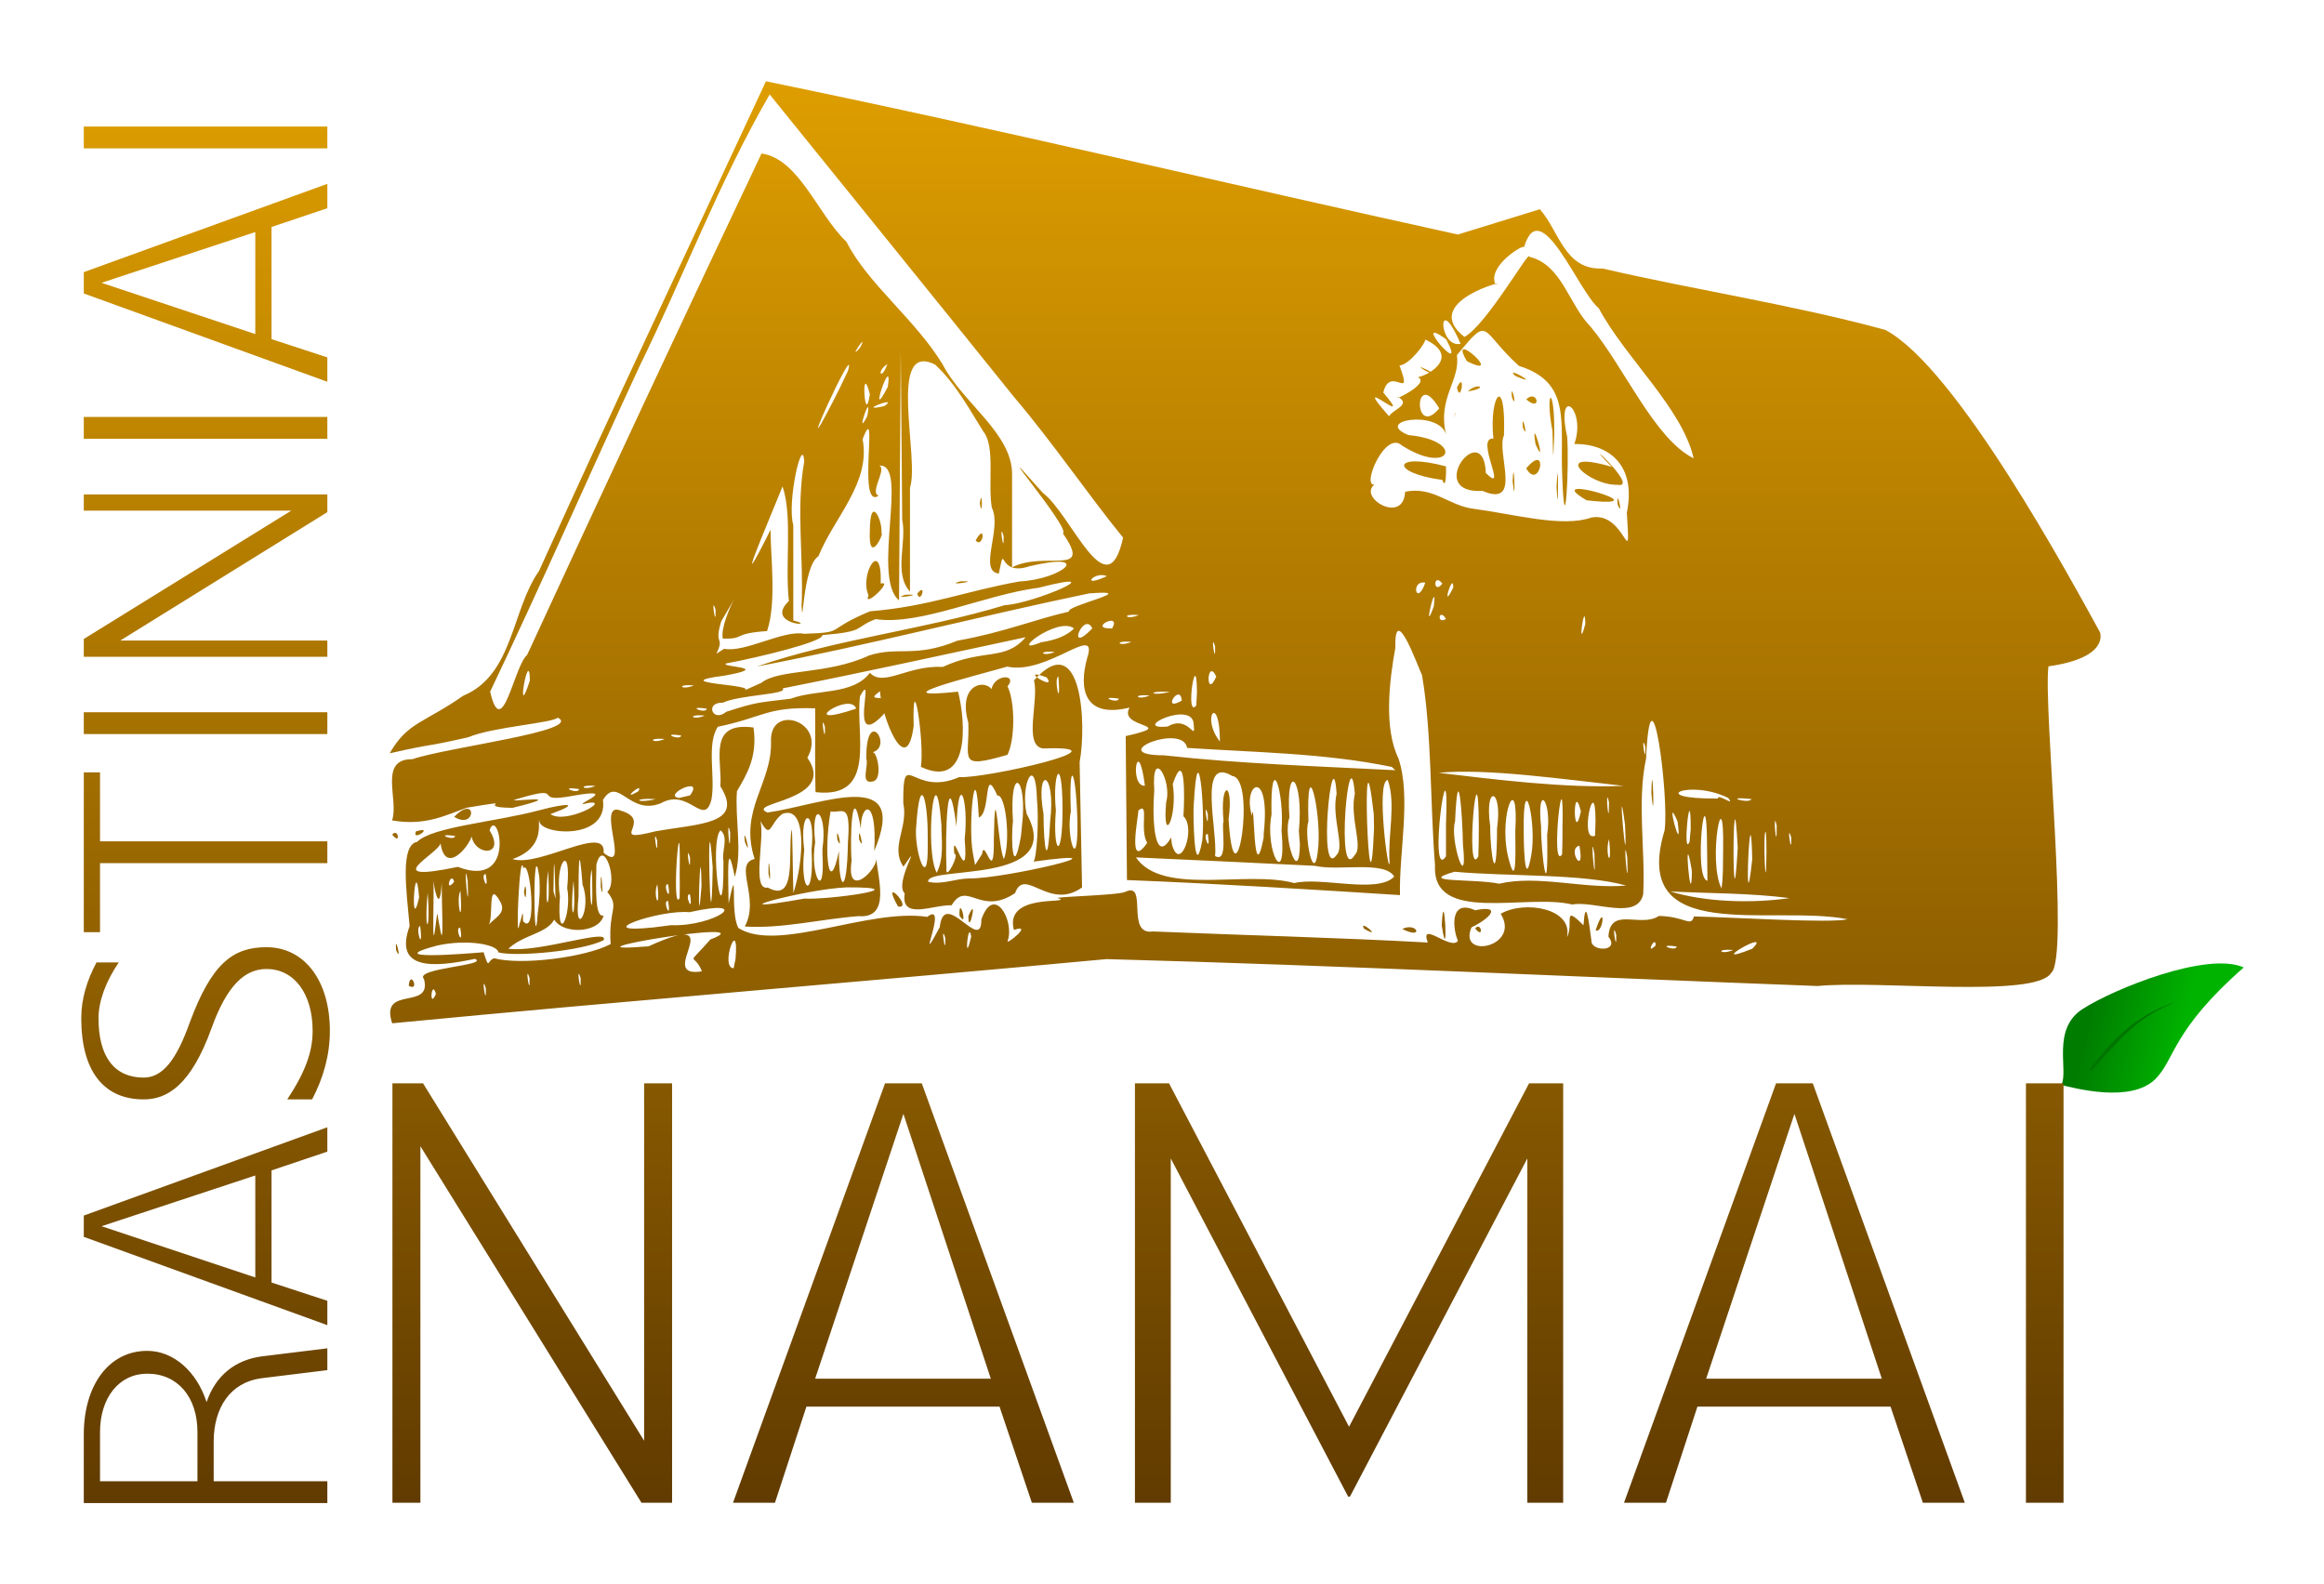 <?xml version="1.0" encoding="UTF-8" standalone="no"?>
<svg
   xmlns:dc="http://purl.org/dc/elements/1.1/"
   xmlns:cc="http://creativecommons.org/ns#"
   xmlns:rdf="http://www.w3.org/1999/02/22-rdf-syntax-ns#"
   xmlns:svg="http://www.w3.org/2000/svg"
   xmlns="http://www.w3.org/2000/svg"
   xmlns:xlink="http://www.w3.org/1999/xlink"
   version="1.1"
   id="svg4269"
   viewBox="0 0 286.398 195.16"
   height="195.16"
   width="286.398">
  <defs
     id="defs4271">
    <linearGradient
       y2="204.974"
       x2="356.96"
       y1="208.762"
       x1="376.363"
       gradientTransform="matrix(0.874,0,0,0.739,113.058,34.586)"
       gradientUnits="userSpaceOnUse"
       id="linearGradient5024"
       xlink:href="#linearGradient4593" />
    <linearGradient
       id="linearGradient4593">
      <stop
         id="stop4595"
         offset="0"
         style="stop-color:#00b300;stop-opacity:1" />
      <stop
         id="stop4597"
         offset="1"
         style="stop-color:#007c00;stop-opacity:1" />
    </linearGradient>
    <linearGradient
       y2="173.746"
       x2="521.657"
       y1="173.746"
       x1="299.02"
       gradientUnits="userSpaceOnUse"
       id="linearGradient4245"
       xlink:href="#linearGradient4560" />
    <linearGradient
       id="linearGradient4560">
      <stop
         id="stop4562"
         offset="0"
         style="stop-color:#613b00;stop-opacity:1" />
      <stop
         id="stop4564"
         offset="1"
         style="stop-color:#de9e00;stop-opacity:1" />
    </linearGradient>
    <linearGradient
       y2="173.746"
       x2="521.657"
       y1="173.746"
       x1="299.02"
       gradientUnits="userSpaceOnUse"
       id="linearGradient4855"
       xlink:href="#linearGradient4560" />
  </defs>
  <g
     transform="translate(-213.944,-346.211)"
     id="layer1">
    <g
       transform="translate(134.558,219.249)"
       id="g4375-5">
      <g
         id="g4351-7"
         transform="matrix(0.787,0,0,0.787,46.877,81.66)">
        <g
           transform="matrix(0.876,0,0,0.876,-3.893,53.477)"
           id="g4634-5">
          <path
             style="opacity:1;fill:url(#linearGradient5024);fill-opacity:1;stroke:none;stroke-width:13.1;stroke-linecap:round;stroke-miterlimit:4;stroke-dasharray:none;stroke-opacity:1"
             d="m 436.903,197.531 c -4.434,4.431 -14.616,1.584 -16.835,1.09 1.352,-2.547 -1.805,-9.975 3.793,-13.583 5.598,-3.608 22.258,-10.35 28.817,-7.437 -12.862,11.287 -12.275,16.432 -15.775,19.929 z"
             id="path4582-70" />
          <path
             style="color:#000000;font-style:normal;font-variant:normal;font-weight:normal;font-stretch:normal;font-size:medium;line-height:normal;font-family:sans-serif;text-indent:0;text-align:start;text-decoration:none;text-decoration-line:none;text-decoration-style:solid;text-decoration-color:#000000;letter-spacing:normal;word-spacing:normal;text-transform:none;direction:ltr;block-progression:tb;writing-mode:lr-tb;baseline-shift:baseline;text-anchor:start;white-space:normal;clip-rule:nonzero;display:inline;overflow:visible;visibility:visible;opacity:1;isolation:auto;mix-blend-mode:normal;color-interpolation:sRGB;color-interpolation-filters:linearRGB;solid-color:#000000;solid-opacity:1;fill:#007600;fill-opacity:1;fill-rule:evenodd;stroke:none;stroke-width:1px;stroke-linecap:butt;stroke-linejoin:miter;stroke-miterlimit:4;stroke-dasharray:none;stroke-dashoffset:0;stroke-opacity:1;color-rendering:auto;image-rendering:auto;shape-rendering:auto;text-rendering:auto;enable-background:accumulate"
             d="m 440.702,183.687 c -7.421,2.456 -11.526,6.821 -15.658,12.209 l 0.651,-0.07 c 6.073,-6.814 8.163,-9.304 15.008,-12.139 z"
             id="path4589-4" />
        </g>
        <g
           id="text4299-0-6-3"
           style="font-style:normal;font-weight:normal;font-size:79.452px;line-height:125%;font-family:sans-serif;letter-spacing:0px;word-spacing:0px;fill:url(#linearGradient4245);fill-opacity:1;stroke:none;stroke-width:1px;stroke-linecap:butt;stroke-linejoin:miter;stroke-opacity:1"
           transform="matrix(0,-1,1,0,38.386,591.949)">
          <path
             d="m 511.15,54.179 3.416,0 0,-38.137 -3.416,0 0,38.137 z m -36.542,0 3.814,0 2.86,-8.74 17.559,0 2.94,8.74 3.814,0 -13.825,-38.137 -3.337,0 -13.825,38.137 z m 7.468,-11.282 8.025,-24.074 7.945,24.074 -15.97,0 z m -16.394,11.282 3.416,0 0,-38.137 -3.416,0 0,38.137 z m -34.139,0 2.542,0 0,-32.416 20.101,32.416 2.781,0 0,-38.137 -2.542,0 0,32.496 -20.101,-32.496 -2.781,0 0,38.137 z m -12.104,0 3.416,0 0,-38.137 -3.416,0 0,38.137 z m -20.218,0 3.416,0 0,-35.594 10.805,0 0,-2.542 -25.027,0 0,2.542 10.805,0 0,35.594 z m -36.993,-2.384 c 3.337,1.748 6.912,2.781 10.726,2.781 7.866,0 13.11,-3.973 13.11,-9.931 0,-5.244 -2.542,-8.581 -11.759,-11.997 -5.8,-2.066 -8.66,-4.211 -8.66,-7.23 0,-4.529 3.178,-7.071 9.296,-7.071 2.622,0 5.721,1.112 8.74,3.178 l 0,-3.496 c -2.86,-1.51 -5.721,-2.384 -8.74,-2.384 -8.263,0 -12.712,3.496 -12.712,9.773 0,3.655 2.145,7.389 11.203,10.647 6.594,2.384 9.216,5.164 9.216,8.581 0,4.37 -3.893,7.23 -9.693,7.23 -3.337,0 -6.515,-1.192 -10.726,-3.973 l 0,3.893 z m -35.35,2.384 3.814,0 2.86,-8.74 17.559,0 2.94,8.74 3.814,0 -13.825,-38.137 -3.337,0 -13.825,38.137 z m 7.468,-11.282 8.025,-24.074 7.945,24.074 -15.97,0 z m -35.326,11.282 3.416,0 0,-17.797 6.197,0 c 5.323,0 9.296,2.622 9.931,7.468 l 1.271,10.329 3.416,0 -1.271,-10.329 c -0.556,-4.052 -2.94,-7.151 -7.151,-8.581 4.688,-1.51 8.025,-5.085 8.025,-9.296 0,-5.959 -5.323,-9.931 -13.11,-9.931 l -10.726,0 0,38.137 z m 3.416,-20.34 0,-15.255 7.707,0 c 5.403,0 9.137,3.019 9.137,7.389 0,4.767 -3.655,7.866 -9.137,7.866 l -7.707,0 z m -3.374,286.322 0,5.885 65.688,0 0,-5.885 -65.688,0 z m 0,-62.94 0,6.569 15.053,4.927 0,30.244 -15.053,5.063 0,6.569 65.688,-23.812 0,-5.748 -65.688,-23.812 z m 19.433,12.864 41.465,13.822 -41.465,13.685 0,-27.507 z m -19.433,-89.446 0,5.611 53.919,0 -52.961,27.78 0,0.274 52.961,27.78 -53.919,0 0,5.611 65.688,0 0,-5.337 -53.782,-28.191 53.782,-28.191 0,-5.337 -65.688,0 z m 0,-62.94 0,6.569 15.053,4.927 0,30.244 -15.053,5.063 0,6.569 65.688,-23.812 0,-5.748 -65.688,-23.812 z m 19.433,12.864 41.465,13.822 -41.465,13.685 0,-27.507 z m -19.433,-66.192 0,4.379 55.834,0 -55.834,34.623 0,4.79 65.688,0 0,-4.379 -55.971,0 55.971,-34.623 0,-4.79 -65.688,0 z m 80.924,223.154 c 1.388,-37.102 3.207,-74.233 4.211,-111.329 -3.479,-37.272 -6.472,-74.619 -10.05,-111.864 6.044,-2.007 1.94,6.287 6.917,4.985 1.732,-1.69 2.131,10.303 3.175,7.977 -1.45,-6.734 -1.69,-12.711 5.125,-10.231 5.61,-0.511 12.683,-1.508 13.203,1.182 2.361,2.389 3.086,12.206 4.942,19.14 1.156,4.304 1.197,6.71 -0.61,1.722 -1.633,2.369 2.219,9.476 1.773,6.027 -1.025,-4.024 2.588,5.876 1.121,-2.392 -1.382,-7.139 1.951,-0.644 -0.543,-8.903 -0.756,-2.755 1.067,9.334 -1.364,-0.664 0.081,-6.501 1.483,1.779 0.023,-7.153 -1.158,-3.267 -2.908,-6.53 -1.988,-11.71 3.145,1.13 9.646,-2.219 9.583,3.192 1.886,5.484 4.441,26.869 6.51,22.749 -0.864,-0.816 -1.44,-10.135 -3.082,-14.028 -1.737,-7.674 -0.778,-4.609 -2.508,-12.285 4.907,2.817 4.685,5.319 9.023,11.526 3.261,7.852 13.398,7.531 19.531,11.859 25.656,11.6 51.127,23.669 76.677,35.533 -7.411,36.22 -16.071,72.219 -23.992,108.352 l 3.961,12.833 c -3.39,3.028 -9.55,3.85 -9.282,9.818 -3.401,14.66 -5.688,29.907 -9.611,44.263 -5.841,11.17 -39.237,29.149 -47.322,33.615 0,0 -3.998,1.667 -5.366,-8.055 -6.381,-0.824 -45.736,3.315 -48.003,0.425 -4.012,-2.422 -1.113,-26.969 -2.056,-36.585 z M 378.743,71.184 c 2.487,-0.695 -2.61,-1.135 0,0 z m 0.885,7.813 c 2.706,-0.807 -3.535,0.112 0,0 z m 1.574,6.852 c 2.706,-0.807 -3.536,0.112 0,0 z m 0,7.994 c 2.706,-0.807 -3.536,0.112 0,0 z m 1.082,18.983 c 3.211,-1.245 0.412,-2.679 4.983,1.329 3.602,9.481 -2.396,-26.191 -1.068,-9.678 6.164,13.497 -5.165,0.712 -3.915,8.349 z m 1.967,5.277 c 7.145,0.593 -1.444,-2.52 -1.482,-0.305 z m 0.079,-37.792 c -1.121,4.132 0.101,14.184 2.217,18.228 5.616,-0.375 5.681,1.483 8.177,-0.518 1.672,1.784 8.634,-0.632 4.277,-1.71 -4.112,-0.087 -8.336,-0.225 -7.982,1.129 -3.625,-0.902 -2.987,-10.546 2.722,-7.531 5.472,-0.139 8.17,-0.261 1.058,-0.324 -6.932,2.267 -5.756,-3.585 -8.974,-7.066 -0.663,4.845 3.328,16.018 1.327,14.91 -1.697,-3.352 -2.62,-13.645 -1.905,-16.466 1.22,-0.081 2.138,-4.84 1.064,-9.619 -2.346,-8.913 -1.296,4.266 -1.038,7.303 -2.977,0.938 -1.229,0.549 -0.944,1.663 z m 11.199,16.679 c 4.854,-0.049 -3.478,0.596 0,0 z m -9.704,180.32 c 3.469,3.471 -3.169,-7.942 0,0 z m -0.208,-3.01 c 0.254,-2.942 -0.84,-1.934 0,0 z m 2.119,-119.299 c 2.983,-0.469 -5.246,-1.197 0,0 z m -0.023,99.782 c 4.811,0.272 1.332,5.006 3.243,7.899 -0.077,4.15 -1.832,5.035 -0.076,5.48 -0.153,6.708 -1.095,21.318 -0.438,24.074 2.352,-11.959 -4.268,-34.165 13.915,-28.658 5.236,0.736 27.635,-2.155 11.234,-2.903 -6.78,-1.449 -14.195,-0.089 -21.221,-0.447 -4.193,-0.905 -0.969,-7.704 -1.625,-11.103 1.769,-7.25 -3.141,-21.979 6.131,-21.497 9.769,-0.776 20.81,-0.495 29.806,-2.039 1.219,-0.616 11.729,-4.338 4.269,-4.17 -5.115,-0.93 -12.514,-1.853 -17.327,0.484 -6.041,2.028 -14.749,0.062 -21.402,0.242 0.905,-14.244 1.787,-28.491 2.357,-42.756 7.515,-0.066 15.03,-0.132 22.544,-0.197 1.924,8.591 1.138,-1.346 4.468,0.613 -1.727,-6.989 2.743,-8.037 7.751,-6.645 5.675,1.859 -2.718,-6.183 -1.343,-12.527 -1.457,-5.062 -5.269,-20.508 -3.923,-7.693 -4.811,1.254 -15.392,1.849 -11.772,-5.816 4.044,0.587 16.342,-1.392 6.409,-1.133 -8.7,-1.147 1.76,-5.111 5.428,-5.267 -2.243,-3.205 0.524,3.395 -3.602,0.561 -6.214,-5.832 7.584,-1.067 2.833,-3.693 -5.885,-0.776 -16.144,2.791 -15.026,-6.97 4.258,-0.129 8.768,-0.018 13.122,-0.056 0.282,-7.552 -1.44,-8.204 -2.881,-15.231 -2.71,-1.826 -7.787,-0.369 -11.357,-1.002 -4.559,-1.161 1.888,-3.535 -0.619,-7.917 -2.019,-5.022 4.423,-6.678 0.519,-9.08 -6.521,0.872 -5.458,-10.324 -3.162,-9.954 -0.35,-0.349 -4.291,1.033 -6.101,-4.209 -1.364,4.163 5.581,14.743 0.984,14.261 -3.552,4.421 8.316,-1.389 6.587,2.726 -1.591,5.317 -5.206,-2.459 -3.235,5.357 1.242,6.906 1.057,13.987 7.056,10.202 4.064,0.332 10.173,-2.071 9.213,5.19 -4.584,0.667 -7.369,-1.068 -9.982,-2.591 -4.359,-0.334 -9.506,0.896 -13.408,-0.343 6.626,-1.317 0.152,-1.02 -4.18,-0.963 7.287,1.575 -1.316,0.122 -3.833,1.534 -3.899,6.107 3.129,20.365 1.743,29.563 2.726,3.519 -9.374,-2.177 -1.594,1.97 6.244,0.667 -4.243,6.567 1.175,6.509 5.662,1.958 -0.207,5.252 -3.353,4.116 -0.736,-0.342 2.829,4.167 1.726,0.98 5.756,-1.531 4.065,8.765 4.918,7.152 0.262,-2.37 0.45,8.893 1.035,10.263 1.786,3.682 -6.848,-0.012 -6.187,4.337 -0.602,14.35 -0.945,28.714 -1.734,43.055 3.585,-1.312 -1.337,3.629 0.259,4.72 1.997,-0.837 6.593,-1.28 4.795,2.703 0.874,4.309 -1.295,2.335 -2.674,-0.571 -5.114,-2.181 -3.062,7.788 2.118,4.568 2.152,3.654 0.877,11.397 -3.657,10.371 2.035,1.154 5.309,-0.846 1.853,2.594 4.516,0.308 0.936,0.814 -2.376,1.241 -1.763,-0.15 -1.837,4.546 0.595,2.666 z m 1.783,-26.105 c 7.381,0.371 -7.389,1.12 0,0 z m -0.531,-12.174 c 1.646,-0.916 -1.83,3.188 0,0 z m -0.043,5.991 c 1.134,2.416 -1.766,3.431 0,0 z m 0.08,11.42 c 1.172,0.945 -1.796,1.428 0,0 z m -0.293,18.86 c 4.906,1.632 -0.647,1.245 0,0 z m 0.598,-133.232 c 4.471,2.467 9.789,-1.882 10.572,1.542 7.685,-2.489 11.784,2.736 18.371,2.567 6.115,-0.275 3.173,8.882 -2.524,5.691 -6.814,4.817 -6.967,-9.925 -8.58,-6.249 1.208,8.44 7.332,22.399 -6.009,16.719 8.613,0.514 7.44,-2.181 3.462,-2.09 8.238,-1.402 -1.734,-1.734 -4.978,-1.447 -6.374,-0.951 -1.274,4.232 0.476,3.848 -3.32,0.261 -9.57,2.314 -9.173,-2.756 -0.449,-5.89 -2.008,-12.107 -1.618,-17.825 z m 4.367,9.342 c -0.229,3.771 1.792,18.083 1.757,6.623 -0.228,-6.408 -4.496,-22.029 -1.757,-6.623 z m 1.723,-5.733 c -2.494,4.559 5.305,3.15 8.934,3.696 1.231,0.19 -7.232,0.192 -9.795,0.308 4.954,1.6 13.903,2.225 12.398,-1.729 -1.502,-2.041 -4.166,-1.746 -1.125,-3.426 -2.839,0.697 -10.931,-1.436 -10.412,1.151 z m 2.229,0.103 c 4.854,-0.049 -3.478,0.596 0,0 z m 3.672,6.741 c 6.63,0.695 6.64,-1.982 0,-1.142 -6.851,-0.738 -8.042,1.618 0,1.142 z m 0.231,1.713 c 5.837,0.861 7.983,-1.878 0.935,-1.142 -5.089,-0.891 -9.497,1.585 -1.904,1.142 l 0.681,0 z m 0.918,3.988 c 6.6,0.506 4.515,-0.944 4.878,-2.722 -6.812,-1.152 -13.561,-0.187 -6.183,1.315 -6.048,-0.072 -7.394,1.26 1.305,1.407 z m 0.468,-1.659 c 3.068,-0.271 -2.353,1.007 0,0 z m -11.977,20.519 c 3.708,1.599 -3.493,-0.012 0,0 z m 0.06,-1.389 c 3.566,-0.135 -2.297,1.462 0,0 z m 1.436,-9.623 c 5.226,-2.953 -0.462,2.557 0,0 z m 2.054,1.039 c 1.653,-1.742 9.062,3.152 4.188,-0.199 3.119,-2.102 6.095,0.802 9.945,-0.022 9.027,-0.05 0.828,1.322 4.081,8.773 -0.288,3.922 4.98,27.162 4.481,13.109 0.463,-3.146 7.528,-0.584 10.663,-1.419 8.337,7.465 -6.734,8.289 -12.811,7.152 -6.538,0.127 -13.076,0.253 -19.614,0.38 -3.737,-5.198 3.334,-8.964 -0.896,-10.497 -3.667,-5.517 2.121,-7.544 -1.899,-9.927 0.131,-2.848 -2.431,-8.01 1.862,-7.349 z m 2.34,10.095 c -0.054,5.741 4.856,26.215 2.636,10.084 0.498,0.509 6.767,0.866 9.701,0.534 7.393,-0.166 2.437,-2.663 -2.228,-1.614 -11.269,6.24 -7.992,-15.815 -10.626,-15.417 -0.52,2.162 0.5,4.252 0.518,6.412 z m 6.435,-6.491 c 5.738,0.067 10.582,-1.203 1.825,-1.79 -3.71,-0.434 -10.684,1.886 -3.113,1.795 l 0.681,0 0.606,0 0,0 z m 1.967,2.148 c 12.562,-0.994 -4.026,-2.685 -7.512,-0.734 2.329,1.178 5.029,0.742 7.512,0.734 z m -4.559,2.024 c 4.937,-0.53 -6.321,2.316 2.353,1.617 5.837,0.664 11.107,-0.973 1.943,-1.284 10.918,-1.431 -1.316,-1.775 -6.601,-1.57 -2.145,-0.183 2.417,2.154 2.305,1.238 z m -0.031,4.331 c 2.875,0.366 -5.243,1.924 2.289,1.854 11.455,0.196 -1.728,0.684 -3.055,1.583 2.852,1.077 10.272,0.259 9.92,-1.025 5.079,-2.258 -2.676,-0.956 -3.429,-2.913 10.715,-0.515 -1.322,-1.73 -5.575,-0.928 l -1.855,0.345 1.705,1.084 z m 4.465,6.263 c 7.672,0.907 9.835,-2.027 0.656,-1.416 -3.01,-0.361 -9.247,0.012 -2.328,1.247 z m 0.649,4.406 c 8.001,0.959 8.831,-2.381 1.17,-1.037 -5.882,0.037 -8.63,0.679 -1.17,1.037 z m 2.199,1.942 c 8.647,-0.076 5.289,-1.605 -0.463,-1.042 -6.723,-0.55 -8.302,1.064 0.463,1.042 z m -2.33,2.333 c 8.388,-0.202 10.354,-1.376 1.679,-1.036 -3.712,-0.798 -10.043,1.144 -1.679,1.036 z m 22.817,-2.981 c -0.242,-0.811 -5.774,0.464 0,0 z m -0.131,-1.83 c 1.8,-4.886 -2.405,1.766 0,0 z m -25.744,-47.26 c 3.376,-0.435 -3.188,1.228 0,0 z m 0.348,17.899 c 3.068,-0.271 -2.353,1.007 0,0 z m 7.3,124.046 c 7.003,0.152 -6.908,0.593 0,0 z m 5.376,-122.941 c 8.375,-0.044 1.944,4.263 1.004,0.994 0.105,0.716 -4.1,1.598 -4.545,0.139 -0.624,-2.226 2.488,-0.681 3.541,-1.133 z m 5.638,15.979 c 7.5,-2.136 7.039,5.137 3.304,3.834 4.279,-1.551 4.749,4.316 2.383,2.304 -2.464,1.23 -8.418,1.172 -10.725,-0.012 -2.294,-7.946 -0.775,-5.901 5.038,-6.127 z m -34.881,107.631 c 1.764,0.025 -1.747,-1.753 0,0 z m -0.177,3.283 c 0.52,-3.553 -0.908,-0.045 0,0 z m 1.324,-114.521 c 2.706,-0.807 -3.535,0.112 0,0 z m 1.869,-82.219 c -0.034,-0.89 -4.642,0.527 0,0 z m -1.344,187.28 c 2.706,-0.807 -3.535,0.112 0,0 z m 6.589,-186.112 c -6.559,-0.622 -6.636,0.507 0,0 z m -5.376,1.886 c -4.885,0.812 5.808,0.168 7.655,0.35 -5.702,-0.252 -2.606,-1.033 -0.469,-1.341 -1.828,0.143 -12.041,-0.288 -7.186,0.312 2.9,0.409 2.544,0.152 0,0.68 z m -0.131,3.211 c 0.17,-0.991 -3.505,0.599 0,0 z m 1.049,9.832 c -2.713,2.293 9.919,1.145 8.261,0.053 3.528,-0.582 -12.961,-1.278 -8.655,-0.599 0.799,0.382 2.944,0.549 0.393,0.545 z m 4.59,0.158 c 2.9,0.428 -2.9,0.428 0,0 z m -1.732,-3.622 c 4.237,-2.285 -2.767,-1 -3.547,-2 1.176,0.926 1.839,2.805 3.547,2 z m 4.083,6.009 c 7.705,-1.102 -14.355,-0.841 -5.68,-0.235 1.88,0.275 3.784,0.389 5.68,0.235 z m -7.576,20.648 c -0.265,6.735 4.378,13.377 2.03,2.855 0.46,-4.59 -3.481,-16.039 -2.38,-5.605 l 0.35,2.75 z m 5.812,-16.273 c 7.32,0.711 4.106,-1.981 -1.33,-1.142 -8.074,-0.546 -2.919,1.919 1.33,1.142 z m 1.134,0.988 c -6.539,-0.695 -6.646,0.491 0,0 z m -1.589,-17.705 c -1.166,-0.786 -6.874,0.424 0,0 z m 0.983,19.122 c 7.476,-0.593 2.673,-0.608 -1.926,-0.633 -6.806,-0.761 -2.087,2.17 1.926,0.633 z m 2.407,1.443 c -2.479,-0.694 -10.373,0.27 -1.394,0.062 l 1.394,-0.065 0,0 z m -0.227,-6.857 c -6.539,-0.695 -6.646,0.49 0,0 z m -4.192,-20.18 c 7.675,-0.616 -6.46,-1.483 0,0 z m 2.069,37.306 c -1.697,-0.776 -4.744,0.55 0,0 z m -2.613,1.677 c 0.169,-0.991 -3.505,0.599 0,0 z m 4.458,1.82 c 13.404,0.209 -6.739,-1.402 -3.982,-0.012 l 1.793,0.024 z m -2.098,3.416 c 10.293,-0.152 -10.601,-0.8 0,0 z m -1.311,-1.81 c 0.17,-0.991 -3.505,0.6 0,0 z m 4.196,3.562 c 14.795,-1.069 -17.609,-0.308 0,0 z m 5.83,1.219 c -1.911,-1.86 -18.542,0.534 -4.82,0.467 1.499,-0.338 3.718,0.894 4.82,-0.467 z m -10.618,167.406 c 0.799,-6.181 0.724,-12.456 1.04,-18.684 -1.693,5.559 -1.891,12.807 -1.04,18.684 z m 2.684,-206.991 c 4.822,-0.813 -7.426,0.287 0,0 z m -0.518,31.379 c 0.17,-0.991 -3.505,0.599 0,0 z m -0.202,150.029 c 1.897,-6.786 1.397,-18.522 2.161,-26.878 -1.763,-6.192 -1.047,3.096 -1.873,6.984 1.427,6.1 -0.87,13.239 -0.288,19.894 z m 5.579,15.179 c 12.084,0.208 -1.722,-2.48 -6.032,-0.252 1.999,0.303 4.022,0.207 6.032,0.252 z m -1.442,4.559 c 12.971,-0.292 -12.822,-1.38 0,0 z m 4.196,2.144 c 0.973,-0.549 -12.188,0.015 -3.016,0.085 l 1.607,-0.021 z M 396.314,74.039 c 1.809,-0.518 -1.958,-1.568 0,0 z m 1.18,4.946 c 0.17,-0.991 -3.505,0.599 0,0 z m -0.372,142.25 c 2.555,-1.501 0.81,-8.699 1.685,-12.427 0.456,-9.337 0.902,-18.674 1.315,-28.013 -6.095,4.18 -1.962,17.262 -4.018,24.794 1.028,4.195 -1.739,13.05 1.018,15.646 z m 1.136,46.575 c 7.902,-1.372 -7.261,-0.074 -0.433,0.044 z m 3.26,2.421 c 13.757,-0.039 -4.779,-2.242 -5.047,0.054 1.682,-0.018 3.364,-0.037 5.047,-0.054 z m 0.129,4.796 c 15.633,-0.822 -16.441,-0.917 0,0 z m -1.536,-17.297 c 4.823,-0.813 -7.426,0.287 0,0 z M 398.643,74.61 c -3.645,9.446 9.758,6.286 5.725,4.97 -4.47,2.752 -3.985,-3.055 -0.187,-2.857 -0.531,1.06 -7.761,-3.952 -1.836,-4.823 -1.587,-0.216 -6.375,-10.071 -3.703,2.71 z m 5.025,170.577 c 5.371,0.812 8.325,-1.687 1.276,-0.951 -3.959,-0.038 -13.566,1.179 -1.276,0.951 z m -3.033,7.404 c 4.822,-0.813 -7.426,0.287 0,0 z m 2.355,2.297 c -2.127,-0.751 -5.431,0.536 0,0 z m 1.804,-20.401 c 15.301,-0.044 -8.562,-2.258 -4.507,-0.074 l 2.029,0.053 2.478,0.02 0,0 z m -0.612,5.71 c 9.874,0.589 2.932,-2.619 -3.711,-1.182 -6.306,1.506 1.362,1.173 3.711,1.182 z m -3.803,2.488 c 5.055,0.952 14.3,-1.3 3.803,-1.169 -0.667,-0.012 -9.808,0.083 -3.803,1.169 z m -0.295,-131.712 c 2.706,-0.807 -3.535,0.112 0,0 z m 6.852,107.061 c 18.022,-2.06 -21.078,-0.718 -2.291,0.044 z m 5.307,2.196 c -0.138,-1.912 -15.516,0.165 -12.887,0.284 4.15,-0.318 9.14,1.05 12.887,-0.284 z m -6.924,9.118 c 15.792,0.618 -9.495,-2.916 -5.019,0 z m -3.158,2.651 c 4.673,-0.072 13.918,-0.769 3.582,-1.233 -2.833,-0.9 -11.682,2.084 -3.582,1.233 z m 2.546,5.343 c 6.282,0.913 6.965,-2.034 0.32,-1.071 -4.521,-0.025 -10.356,1.043 -0.32,1.071 z m -0.131,10.242 c 13.447,0.324 -6.852,-1.999 -3.982,-0.058 l 1.793,0.05 2.189,0.012 z m -0.262,-43.99 c 6.123,0.477 12.952,-1.795 2.498,-1.569 -5.693,-1.099 -12.043,2.431 -2.498,1.569 z m -0.051,2.715 c 8.375,0.787 11.19,-2.093 2.101,-1.479 -2.979,-1.114 -10.891,1.565 -4.183,1.64 0.694,-0.053 1.388,-0.108 2.082,-0.161 z m -2.258,3.055 c 5.68,0.388 15.094,-1.91 3.75,-1.557 -2.251,-0.785 -10.892,1.02 -3.75,1.557 z m -1.494,2.855 c 1.265,1.332 5.897,-0.843 9.588,0 9.578,-0.649 -13.922,-3.034 -9.588,0 z m 0,2.855 c 1.265,1.332 5.897,-0.843 9.588,0 9.952,-0.871 -14.567,-3.093 -9.588,0 z m 1.444,35.162 c -0.437,-2.053 -5.126,0.947 0,0 z m 3.802,-55.717 c 6.456,-0.633 6.432,1.62 0.347,0.785 -15.074,0.933 6.381,4.462 6.767,0.577 3.313,-5.467 -8.694,-2.247 -12.534,-2.695 -1.213,2.158 4.595,0.923 5.42,1.333 z m -3.541,-8.1 c -4.678,1.252 2.394,3.859 4.357,1.814 2.887,0.192 10.844,0.315 5.052,-1.671 -5.191,0.802 -9.948,-1.656 -2.872,-1.037 3.407,0.998 8.984,-2.36 1.831,-1.856 -4.86,-0.381 -11.758,0.08 -7.342,2.641 l -0.678,0.071 z m 0.525,4.76 c 4.597,0.511 17.779,-0.665 5.635,-1.332 -0.619,-0.117 -12.713,0.013 -5.635,1.332 z m 1.103,9.622 c 10.495,1.154 7.983,-3.423 2.812,-1.843 3.856,0.429 -12.199,0.127 -3.418,1.843 l 0.607,0 z m -1.45,-18.244 c 2.149,-1.258 6.586,0.394 5.067,-1.385 -0.595,0.071 -9.645,-1.815 -5.067,1.385 z m 0.314,-76.72 c 2.706,-0.807 -3.535,0.112 0,0 z m 2.548,151.543 c 10.049,-1.371 -10.737,0.493 0,0 z m -0.692,10.286 c 8.345,0.012 -4.722,-1.357 -2,-0.181 z M 404.04,117.259 c 3.184,-0.679 -5.155,0.035 0,0 z m -0.252,74.782 c 0.17,-0.991 -3.505,0.599 0,0 z m -0.557,91.37 c 2.706,-0.807 -3.536,0.112 0,0 z m 2.524,-30.652 c 8.179,0.029 -3.492,-2.681 -2.223,-0.066 z M 403.479,74.182 c 0.52,-3.553 -0.908,-0.044 0,0 z m 1.61,206.95 c 3.184,-0.679 -5.155,0.035 0,0 z m 0.666,-15.527 c 5.16,-2.19 -6.421,0.919 0,0 z m 1.147,-73.553 c 2.706,-0.807 -3.535,0.112 0,0 z m 0.426,58.422 c 5.297,-1.307 -5.666,-1.224 0,0 z m 1.433,4.393 c 3.184,-0.679 -5.155,0.035 0,0 z m 0.485,-149.27 c 0.251,-3.674 -0.747,-3.188 0,0 z m 0.193,167.931 c 3.022,-6.105 -0.203,-13.107 -0.092,-1.605 0.898,-0.081 -1.426,2.866 0.092,1.605 z m -0.175,3.639 c 0.51,-4.896 -0.845,-0.21 0,0 z m 0.578,-166.187 c 3.264,2.352 -0.049,-4.49 -0.407,-1.705 l 0.407,1.705 z m 0.628,-8.11 c 1.737,1.008 -1.819,-3.141 0,0 z m 0.353,-9.274 c 0.52,-3.553 -0.908,-0.044 0,0 z m 0.529,88.604 c 8.574,-1.101 -0.233,-2.521 0,0 z m -0.035,-86.046 c 0.254,-2.943 -0.84,-1.934 0,0 z m 0.012,161.009 c 0.977,-9.02 2.792,-21.547 2.04,-28.957 -1.008,8.606 -2.438,19.628 -2.04,28.957 z m 2.96,-36.302 c 2.169,-10.357 2.275,-21.401 2.984,-32.053 3.971,-0.625 -1.132,-13.14 -1.164,-3.611 -1.337,12.04 -1.706,24.128 -2.331,36.221 l 0.482,-0.525 0.03,-0.032 0,0 z m 3.107,39.71 c 2.706,-0.807 -3.535,0.112 0,0 z m 0.873,-66.624 c 7.746,-0.012 3.885,-3.075 0,0 z m 0.395,-86.945 c 0.254,-2.942 -0.84,-1.934 0,0 z m 0.555,2.581 c 0.52,-3.553 -0.908,-0.044 0,0 z m 1.324,22.516 c 2.706,-0.807 -3.535,0.112 0,0 z m 0.326,57.746 c 4.087,0.039 -0.837,-10.219 -0.249,-4.072 1.923,3.256 -2.542,4.394 0.249,4.072 z m 1.466,-76.563 c 0.254,-2.942 -0.84,-1.934 0,0 z m 0.601,3.384 c 1.555,4.85 1.403,4.87 2.037,10.066 1.519,4.017 0.535,9.805 4.065,12.399 -2.305,2.126 1.221,5.928 0.918,11.43 2.943,6.361 0.846,9.713 4.651,12.971 -2.711,-12.681 -5.497,-25.343 -8.018,-38.071 -0.933,1.008 -0.992,-6.737 -2.248,-9.38 0.126,-2.825 -3.224,-1.597 -1.404,0.585 z m 0.485,20.324 c 2.818,-0.933 -3.342,-9.903 0,0 z m 8.406,-51.526 c 26.232,12.088 52.414,24.327 78.527,36.705 -0.848,5.883 -9.581,8.817 -13.829,13.301 -6.536,3.297 -12.178,10.794 -19.169,15.041 -6.06,3.133 -10.871,10.989 -17.307,10.889 l -14.497,0 c 2.645,5.205 -1.564,12.754 5.316,7.951 0.528,1.52 18.003,-13.458 6.329,-3.128 -3.339,4.49 -18.463,10.059 -6.996,12.562 6.553,-5.352 14.921,-11.031 22.01,-17.069 15.823,-12.716 31.594,-25.507 47.385,-38.27 -13.649,-7.916 -28.539,-13.498 -42.685,-20.438 -16.919,-7.841 -33.993,-15.293 -50.832,-23.336 -8.057,1.878 4.029,3.742 5.75,5.791 z m -8.412,28.116 c 0.52,-3.553 -0.908,-0.045 0,0 z m 2.538,76.773 c 7.654,-0.043 -4.3,-1.927 -2.037,-0.108 z m -1.277,-2.378 c 2.912,-0.222 -1.953,-3.338 0,0 z m 0.312,-9.873 c 0.52,-3.553 -0.908,-0.044 0,0 z m 0.494,4.842 c 0.254,-2.942 -0.84,-1.934 0,0 z m 2.346,-97.047 c 5.73,-0.086 -7.356,-2.378 0,0 z m -0.363,36.249 c 2.223,2.784 1.221,10.293 4.284,16.875 1.461,4.508 -0.436,7.218 2.315,13.816 1.276,7.208 3.38,12.259 4.547,17.466 0.952,-0.533 3.529,11.675 2.851,3.145 -3.62,-17.38 -8.111,-34.541 -11.442,-51.991 4.274,12.319 5.758,26.084 9.604,38.803 0.206,4.461 5.868,17.527 2.737,5.349 -1.085,-8.501 -5.957,-18.571 -4.926,-25.569 -1.338,-3.522 -1.92,-1.358 -2.502,-8.352 -1.008,0.236 -3.482,-9.932 -4.438,-15.073 -0.608,-1.027 -0.519,7.507 -1.906,-0.248 -1.243,-9.649 -1.368,5.283 -2.316,3.114 l 1.19,2.666 z m -1.431,63.961 c 0.251,-3.674 -0.747,-3.188 0,0 z m 1.022,-74.536 c 0.254,-2.942 -0.84,-1.934 0,0 z m 1.388,81.806 c 3.148,-1.501 -3.881,-1.709 0,0 z m 4.352,-77.061 c -0.665,3.182 2.999,9.329 2.342,12.54 0.24,6.725 0.462,2.958 3.525,10.295 0.744,9.19 3.185,15.027 4.672,23.408 0.361,6.843 4.776,11.701 2.382,1.563 -1.756,-5.177 4.246,-3.637 -1.143,-4.802 0.369,-3.256 7.114,0.549 10.295,-1.085 3.682,-0.651 9.552,0.542 11.854,-1.27 3,-1.929 7.43,-4.23 10.565,-7.605 3.84,-7.586 -14.652,-2.4 -19.276,-3.945 l -16.271,0 c 2.905,-2.609 7.639,-0.462 11.257,-1.215 8.819,-0.076 17.638,-0.152 26.456,-0.228 l -39.077,-0.27 c 3.636,-4.373 21.529,1.649 21.092,-3.112 -0.442,1.286 -4.242,-1.568 -4.692,-0.08 -2.433,-3.486 15.775,0.133 8.833,-2.511 -6.837,1.301 -12.25,-4.473 -18.332,-6.923 -1.533,-2.483 -12.174,-2.436 -7.74,-2.631 7.492,0.346 15.272,-0.904 22.588,0.413 4.403,-0.259 -6.362,-2.757 -9.951,-1.714 l -14.943,0 c -1.056,4.179 -0.717,-4.631 3.042,-0.691 5.775,-0.631 13.291,0.599 17.939,-0.993 -6.635,-2.676 -19.278,-8.133 -6.778,-1.875 -4.073,-0.017 -11.414,0.972 -15.869,-0.552 -0.369,-5.535 -1.258,-3.278 -1.18,-6.926 3.283,-0.671 12.322,5.491 2.705,-0.247 -3.962,-1.208 -2.195,0.6 -5.072,-0.755 l 0.781,1.212 0,0 z m 8.374,22.613 c 3.159,-1.496 9.262,2.125 1.835,1.906 0.646,2.155 -4.082,-2.898 -1.835,-1.906 z m 0.089,5.806 c 0.133,3.651 -0.801,-2.8 0,0 z m 0.166,1.82 c 1.958,1.568 -1.809,0.518 0,0 z m 1.932,6.745 c 0.133,3.651 -0.801,-2.801 0,0 z m 8.083,-14.168 c 5.554,0.062 1.555,1.99 -0.574,1.822 0.262,0.531 -5.442,-2.122 0.574,-1.822 z m -1.685,16.559 c 3.037,1.676 -1.398,1.23 0,0 z m 5.832,0.661 c 2.9,0.428 -2.9,0.428 0,0 z m -23.287,11.746 c 0.254,-2.942 -0.84,-1.934 0,0 z m 0.831,25.097 c 2.706,-0.807 -3.536,0.112 0,0 z m 0.688,-27.226 c 0.313,2.16 0.972,3.959 2.155,5.139 2.019,-2.539 -4.47,-10.702 -2.155,-5.139 z m 0.054,14.12 c 0.254,-2.942 -0.84,-1.934 0,0 z m 2.105,-6.126 c 2.875,-1.301 -4.404,-4.254 0,0 z m 0.698,77.201 c 4.385,-0.043 -5.114,-1.344 0,0 z m -0.704,-74.11 c 2.757,1.639 -0.09,-4.047 0,0 z m 1.488,52.295 c 1.867,-1.091 -0.934,-1.536 0,0 z m 1.441,-114.378 c 2.706,-0.807 -3.535,0.112 0,0 z m -0.831,66.261 c 0.254,-2.942 -0.84,-1.934 0,0 z m 1.389,46.215 c 5.112,0.554 -5.371,-1.916 0,0 z m 2.915,3.036 c 2.8,0.042 -4.214,-2.058 0,0 z m 0.764,-4.373 c 0.469,-2.369 -3.945,-1.413 0,0 z m -0.14,2.669 c 1.882,-1.459 -1.882,-1.459 0,0 z m 1.161,-52.531 c 0.891,-1.925 -2.002,-4.37 0,0 z m 6.281,-16.169 c 2.706,-0.807 -3.535,0.112 0,0 z m 3.669,97.588 c 7.185,1.478 10.784,-2.513 10.759,-8.216 5.531,1.935 9.413,-2.96 1.108,-1.125 -4.632,0.342 -17.368,-0.351 -6.325,-0.769 8.519,-0.401 14.815,1.566 17.44,-6.788 5.676,-6.258 8.056,-4.432 1.681,-9.716 -3.977,0.597 -6.663,-3.089 -12.433,-1.69 3.935,-1.132 2.223,-11.533 -0.082,-5.893 -0.851,9.015 -6.48,6.57 -1.618,-1.04 2.396,-2.59 -6.438,-6.349 -6.141,-4.282 -2.008,-2.611 -6.333,4.539 -1.117,4.805 0.904,4.401 -2.2,6.831 -2.671,10.749 -0.83,6.288 -2.976,13.862 -1.366,18.421 1.033,5.432 -9.255,6.175 0.765,5.545 z m 1.259,-1.436 c 3.068,-0.271 -2.353,1.007 0,0 z m 2.841,-9.569 c 6.937,0.317 -6.953,0.298 0,0 z m -2.167,4.718 c 4.653,-7.987 -1.444,12.774 0,0 z m 2.954,-11.589 c 4.998,0.184 -5.124,0.526 0,0 z m -1.476,-4.731 c -0.532,-9.234 11.642,0.165 2.788,0.533 -3.574,3.625 5.669,-1.816 5.402,1.18 6.709,-0.708 10.405,1.988 0.505,1.657 -2.609,-1.262 -11.43,3.001 -8.695,-3.37 z m 0.952,21.126 c -0.144,-4.434 5.717,-10.794 2.807,-0.857 6.042,-6.038 -3.498,4.677 -2.807,0.857 z m 0.76,-27.407 c 1.111,-8.26 4.39,-7.873 2.125,0.571 -0.298,0.012 -3.924,0.08 -2.125,-0.571 z m 1.806,13.133 c 4.324,3.637 -3.668,2.123 0,0 z m 5.852,4.113 c 6.516,-1.24 7.532,0.36 -0.489,0.28 -5.066,-0.207 -3.763,-0.153 0.489,-0.28 z m -2.087,-2.645 c 5.495,-0.919 -4.411,1.968 0,0 z m 2.629,-1.994 c 3.068,-0.271 -2.353,1.007 0,0 z m 1.543,-10.905 c 1.409,0.832 0.741,0.283 0,0 z m 3.178,9.192 c 3.068,-0.271 -2.353,1.008 0,0 z m -0.306,2.239 c 1.722,1.794 -2.133,2.499 0,0 z m 1.836,-10.849 c 2.926,1.374 -2.779,0.626 0,0 z m -0.581,1.713 c 1.458,1.462 0.516,3.444 0,0 z m 2.416,7.423 c 1.827,-1.95 -1.955,4.607 0,0 z m 2.308,-7.572 c 5.476,-3.249 -3.132,6.293 0,0 z m -15.211,35.503 c 7.868,-1.798 15.641,-10.637 23.509,-14.865 2.575,-3.184 18.173,-9.156 9.541,-11.697 0.618,0.08 -2.944,-5.835 -5.838,-4.471 0.941,2.611 -2.592,-12.011 -8.202,-4.865 1.792,3.399 13.937,10.34 12.559,10.139 -1.231,5.157 -7.483,6.194 -10.919,9.592 -6.323,5.286 -17.597,10.012 -20.65,16.167 z m 13.689,-132.427 c 5.914,1.654 -18.297,-9.31 -4.841,-2.369 1.601,0.82 3.211,1.619 4.841,2.369 z m -7.079,3.026 c 4.661,0.875 -4.075,-2.091 0,0 z m 2.987,83.151 c -0.76,-1.059 2.158,5.132 3.11,3.065 0.403,2.048 3.351,6.551 5.893,1.157 -0.531,0.079 -3.963,-2.471 -4.058,-4.04 -5.965,2.225 0.242,-1.436 -4.245,-2.533 -6.275,5.369 3.851,-5.785 -3.713,0.911 1.067,0.549 1.793,3.521 3.013,1.44 z m 4.749,3.4 c -1.516,3.638 -1.093,0.988 0,0 z m -6.521,3.014 c 6.661,-3.985 -4.936,-4.103 0,0 z m 0.358,-86.876 c 1.791,2.526 -1.106,-4.88 0,0 z m 1.836,-2.284 c 5.682,-1.428 -5.488,-0.837 0,0 z m 1.18,2.81 c 5.883,0.869 -6.585,-3.383 0,0 z m 3.554,-0.065 c -1.087,-1.773 -2.759,-0.998 0,0 z m 3.886,87.498 c 4.305,-5.913 -6.703,3.566 0,0 z m -1.25,-91.737 c 2.859,1.426 -2.624,-2.244 0,0 z m 0.548,93.995 c 8.644,-3.721 -0.803,-3.493 0,0 z M 380.019,66.927 c 2.702,0.204 -1.018,1.829 0,0 z m 5.587,-1.978 c 3.068,-0.271 -2.353,1.007 0,0 z m 18.083,-0.616 c 1.172,0.945 -1.796,1.428 0,0 z m 0.502,3.717 c 0.961,3.083 -1.747,-0.72 0,0 z m 2.288,5.99 c 3.69,3.618 -2.155,3.454 0,0 z"
             style="font-style:normal;font-variant:normal;font-weight:300;font-stretch:normal;font-family:Glametrix;-inkscape-font-specification:'Glametrix Light';fill:url(#linearGradient4855);fill-opacity:1"
             id="path4546-0" />
        </g>
      </g>
    </g>
  </g>
</svg>
